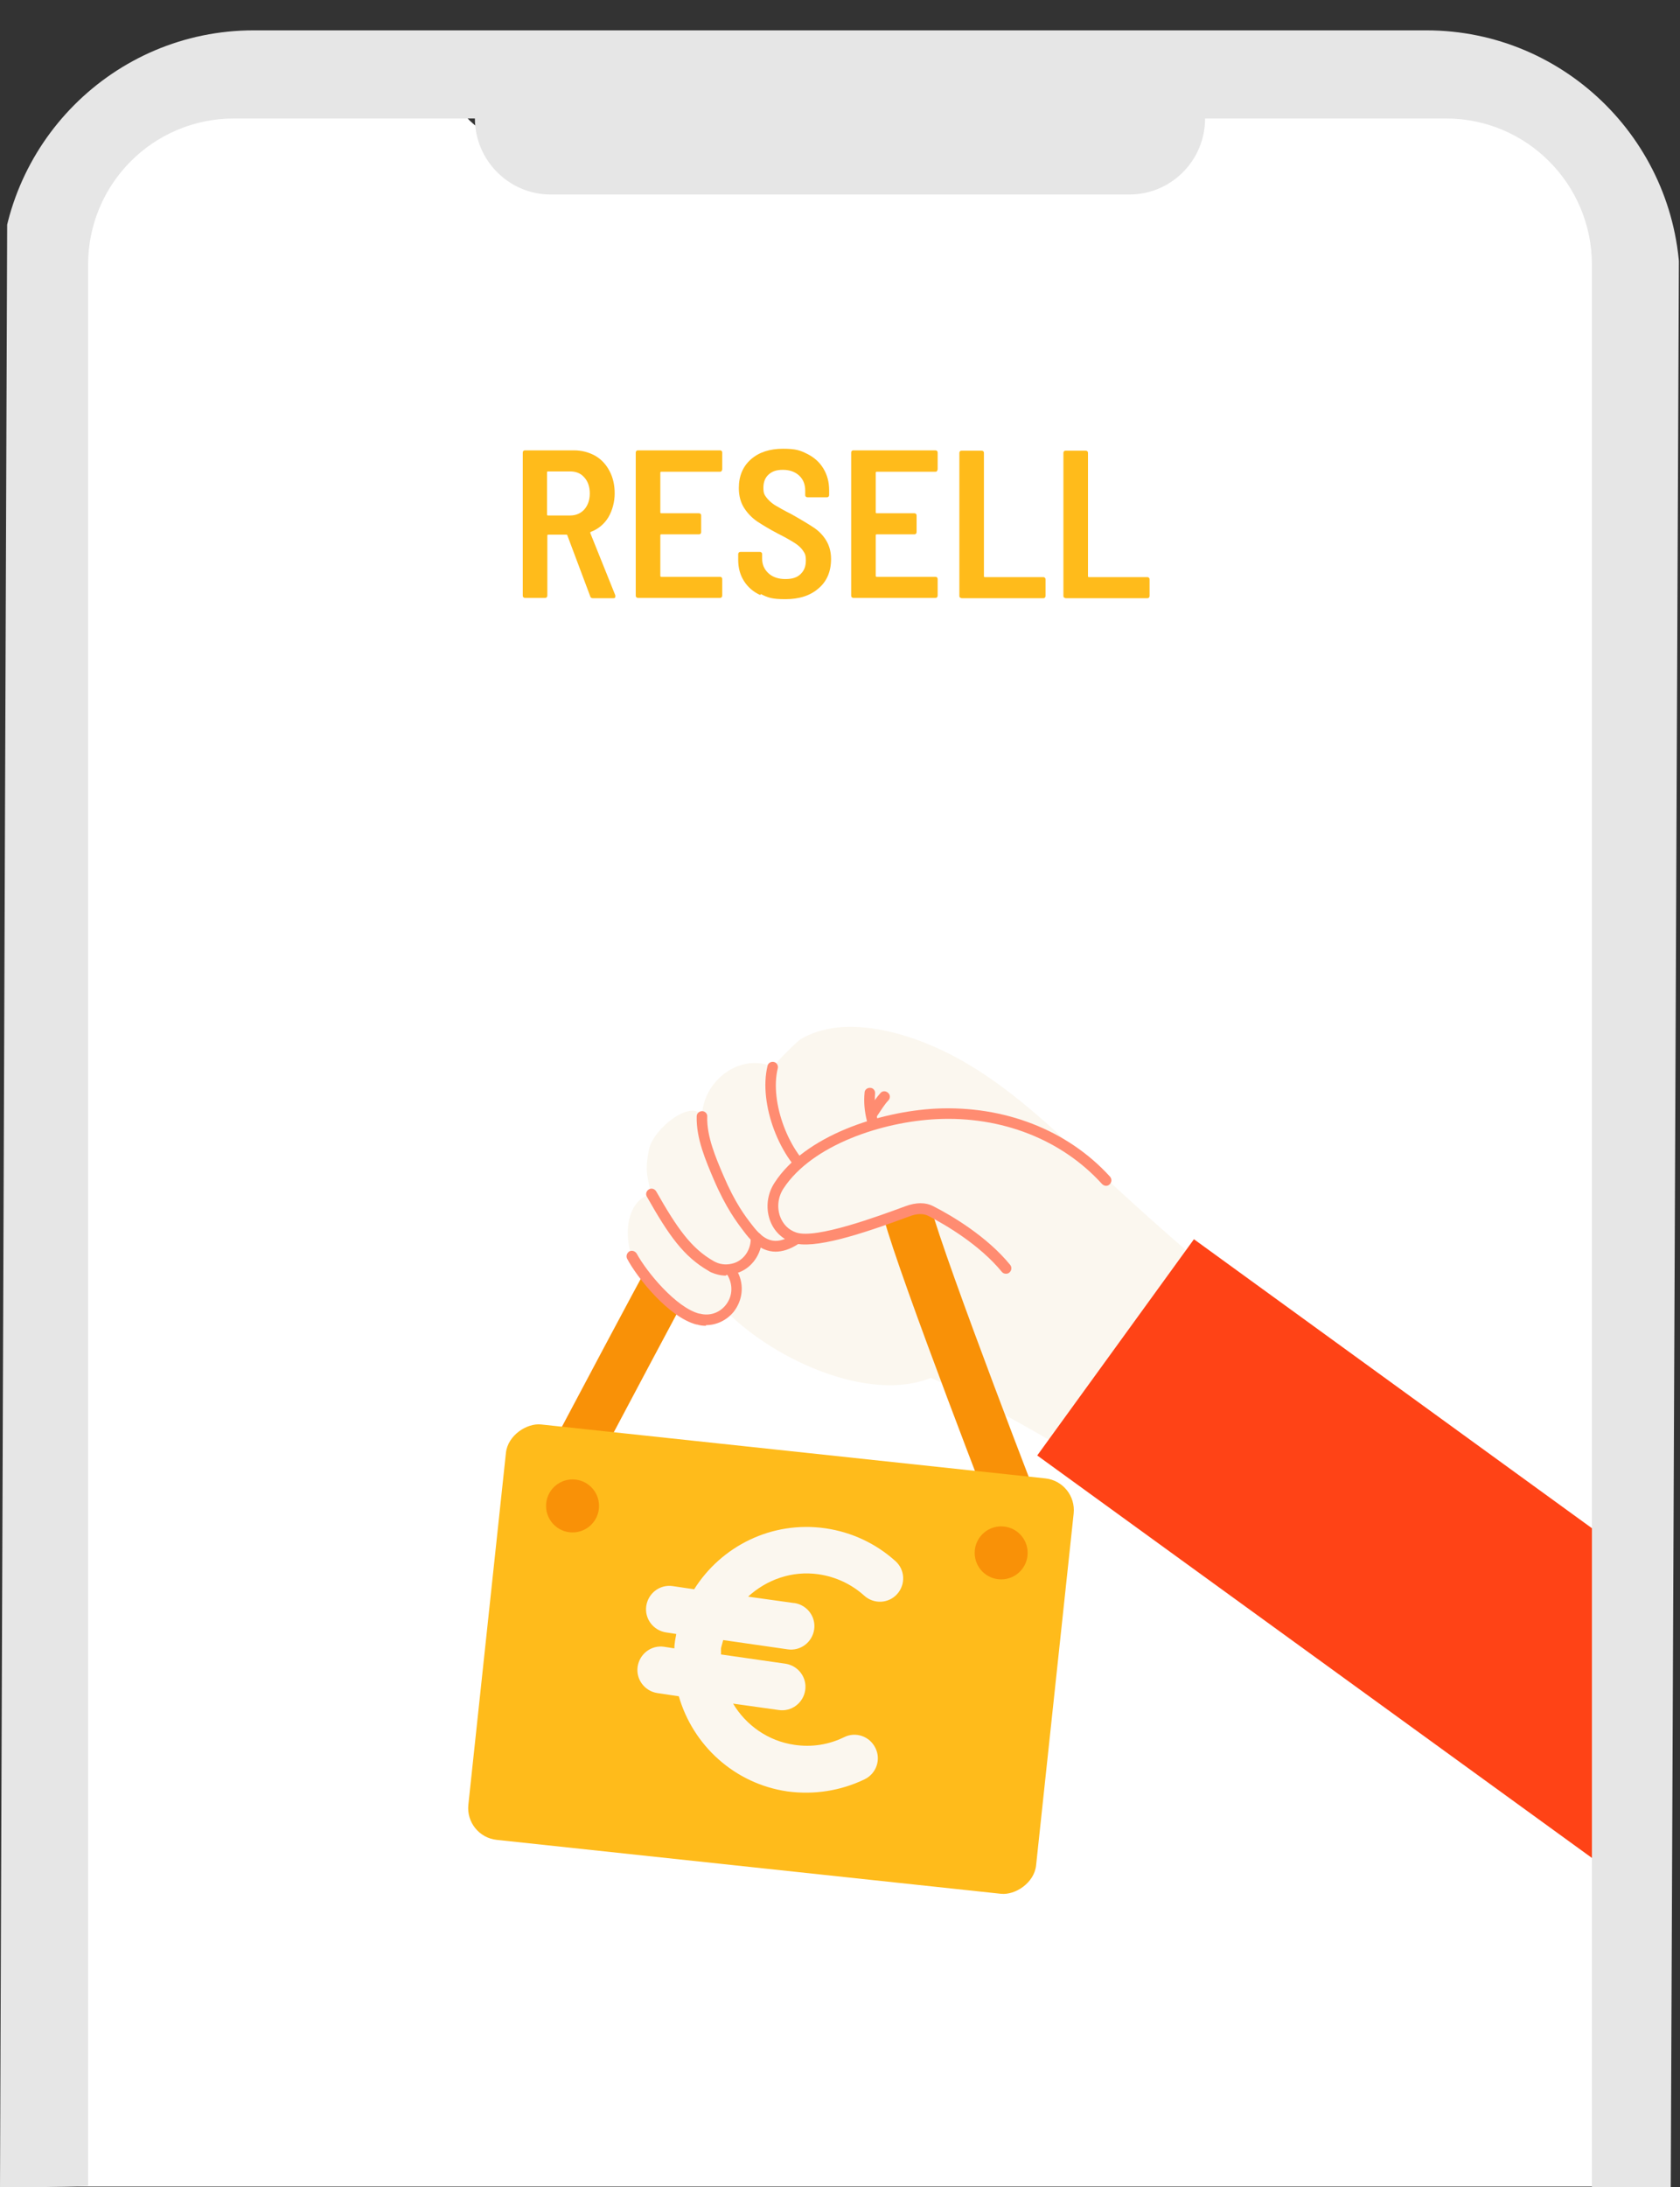 <?xml version="1.0" encoding="UTF-8"?>
<svg id="Ebene_1" xmlns="http://www.w3.org/2000/svg" xmlns:xlink="http://www.w3.org/1999/xlink" version="1.1" viewBox="0 0 526.4 684.8">
  <rect x="0" y="0" width="526.4" height="684.8" fill="#333333" stroke="none"/>
  <!-- Generator: Adobe Illustrator 29.5.0, SVG Export Plug-In . SVG Version: 2.1.0 Build 137)  -->
  <defs>
    <style>
      .st0 {
        fill: none;
      }

      .st1 {
        fill: #fbf7ef;
      }

      .st2 {
        fill: #e6e6e6;
      }

      .st3 {
        fill: #ff4316;
      }

      .st4 {
        fill: #f99107;
      }

      .st5 {
        fill: #fff;
      }

      .st6 {
        fill: #ffbb1b;
      }

      .st7 {
        fill: #ff8c71;
      }

      .st8 {
        clip-path: url(#clippath);
      }
    </style>
    <clipPath id="clippath">
      <polygon class="st0" points="2.5 0 526.4 0 523.5 684.8 0 684.8 2.5 0"/>
    </clipPath>
  </defs>
  <path class="st5" d="M507.6,684.8V67.3c0-25.8-21.6-46.7-48-46.7h-79.3c0,13.4-11.2,24.3-24.9,24.3h-190.6c-13.7,0-24.9-10.9-24.9-24.3H60.5c-26.5,0-48,20.9-48,46.7v617.3h495.2-.2v.2h.1Z"/>
  <g>
    <path class="st1" d="M460.8,456.7c-44.7-25-93.8-68.7-114.2-87.7-17-15.8-33.8-33-55.6-42-8.6-3.6-19.3-6.3-28.6-5.3-4.1.5-8.1,1.6-11.6,3.7-.9.6-9.1,8.4-8.2,8.8-10.7-5-22.5,4.4-22.6,15.3-3.1-5.7-15.5,3.9-16.7,10.6-.9,5.1-1.1,6.7.8,13.8-8,1.6-10,14.7-3.6,25s15.9,17.3,27.4,12c15.2,15.1,44.6,28.3,63.8,20.5,43.2,19,130.3,78.8,130.3,78.8l38.8-53.6h0Z"/>
    <path class="st7" d="M255.3,370.5c-.3,0-.7-.1-1-.3-10-6.9-16.7-24.7-13.8-36.5.2-.9,1.1-1.4,2-1.2.9.2,1.4,1.1,1.2,2-2.6,10.5,3.5,26.8,12.4,33,.8.5,1,1.6.4,2.3-.3.5-.9.7-1.4.7h.2Z"/>
    <path class="st7" d="M276.4,361.2c-.7,0-1.3-.4-1.6-1.1-2.7-6.7-4.5-11.9-3.9-18,0-.9.9-1.6,1.8-1.5.9,0,1.6.9,1.5,1.8-.5,5.4,1.1,10,3.7,16.5.4.9,0,1.8-.9,2.2-.2,0-.4.1-.6.1h0Z"/>
    <path class="st7" d="M273.2,350.4c-.3,0-.7-.1-1-.3-.8-.5-.9-1.6-.4-2.3.1-.2.3-.4.5-.7.9-1.4,2.4-3.6,3.6-4.9.6-.7,1.7-.7,2.4,0,.7.6.7,1.7,0,2.4-1,1-2.4,3.2-3.2,4.4-.2.3-.4.6-.5.8-.3.5-.9.7-1.4.7h0Z"/>
    <path class="st7" d="M243.1,391.9c-5.2,0-8.5-4.3-10-6.3-2.2-2.9-5.6-7.3-9.5-16.4-2.4-5.7-5.5-12.7-5.3-19.7,0-.9.8-1.6,1.7-1.6s1.7.8,1.6,1.7c-.2,6.2,2.7,12.9,5,18.3,3.7,8.7,6.9,12.9,9.1,15.7,3.5,4.6,7,6.8,12.9,2.9.8-.5,1.8-.3,2.3.5s.3,1.8-.5,2.3c-2.8,1.9-5.3,2.6-7.5,2.6h.2Z"/>
    <path class="st3" d="M510.6,577.5c2.8-9.5,2.4-19.4,2-29.3-.9-20-.4-40-.4-60l-138.1-100.2-49.1,67.7,183.3,132.9c.5-3.7,1.2-7.5,2.3-11.2h0Z"/>
    <path class="st4" d="M313.9,482.4c-1.3-3.3-32-82.4-37-101.1l14.6-3.9c4.8,18,36.1,98.8,36.5,99.6l-14,5.5h-.1Z"/>
    <path class="st4" d="M185.6,460.9l-13.3-7.1c6.8-12.8,28.9-54.5,30.2-56.5l12.9,7.9c-1.2,2-18.4,34.4-29.7,55.7h0Z"/>
    <rect class="st6" x="176.2" y="430" width="130.8" height="178.9" rx="10" ry="10" transform="translate(-300.6 704.5) rotate(-83.9)"/>
    <circle class="st4" cx="179.4" cy="471.5" r="8.3"/>
    <circle class="st4" cx="313.7" cy="486.2" r="8.3"/>
    <path class="st1" d="M248.9,501.9c4,.6,6.8,4.3,6.2,8.3-.6,4-4.3,6.8-8.3,6.2l-20.2-2.9c-.2.8-.4,1.5-.6,2.2s0,1.5-.1,2.3l20.2,2.9c4,.6,6.8,4.3,6.2,8.3s-4.3,6.8-8.3,6.2l-14.3-2c4,6.7,10.9,11.7,19.2,12.9,5.4.8,10.7,0,15.6-2.4,3.6-1.8,8-.3,9.8,3.4,1.8,3.6.3,8-3.4,9.8-7.5,3.6-15.8,4.9-24.1,3.8-16.7-2.4-29.7-14.5-34.1-29.8l-6.7-1c-4-.6-6.8-4.3-6.2-8.3s4.3-6.8,8.3-6.2l3.2.5c0-.8.1-1.5.2-2.3s.3-1.5.4-2.2l-3.2-.5c-4-.6-6.8-4.3-6.2-8.3s4.3-6.8,8.3-6.2l6.7,1c8.5-13.5,24.3-21.5,41.1-19.1,8.3,1.2,15.9,4.8,22,10.3,3,2.7,3.2,7.3.5,10.3s-7.3,3.2-10.3.5c-4-3.6-8.9-5.9-14.3-6.7-8.4-1.2-16.3,1.7-22.1,7l14.3,2h.2Z"/>
    <g>
      <path class="st1" d="M346.6,369.6c-13.5-14.9-33.5-21.8-53.1-20.8-17.1.9-40,8.3-49.3,22.4-3.7,5.8-1.9,14,4.8,16.3s25.8-4.7,35.3-8.2c2.5-.9,5.1-1.3,7.5,0,5.7,3,16.4,9.3,23.5,17.9"/>
      <path class="st7" d="M315.2,398.8c-.5,0-1-.2-1.3-.6-6.9-8.4-17.4-14.6-23-17.5-1.6-.8-3.6-.8-6.1.2-15.1,5.6-30,10.4-36.4,8.2-3.4-1.2-6-3.7-7.2-7.2-1.3-3.8-.8-8.1,1.5-11.6,9.5-14.7,32.9-22.3,50.6-23.2,21.4-1,41.2,6.7,54.5,21.3.6.7.6,1.7-.1,2.4s-1.7.6-2.4-.1c-12.6-13.9-31.5-21.3-51.8-20.3-16.9.8-39,8-48,21.7-1.7,2.6-2.1,5.8-1.1,8.7.9,2.5,2.7,4.3,5.1,5.1,6.2,2.1,25.7-5.1,34.1-8.2,3.5-1.3,6.4-1.3,8.9,0,5.9,3,16.8,9.5,24,18.3.6.7.5,1.8-.2,2.4-.3.3-.7.4-1.1.4h0Z"/>
    </g>
    <g>
      <path class="st1" d="M229.1,398.2l.6,1.2c3.7,7.3-2.9,15.8-10.9,13.8h-.2c-8-2.1-17.5-13.9-20.7-19.7"/>
      <path class="st7" d="M221.2,415.1c-.9,0-1.9-.1-2.8-.4h-.2c-8.7-2.3-18.6-14.7-21.7-20.6-.4-.8-.1-1.8.7-2.3.8-.4,1.8-.1,2.3.7,3.1,5.7,12.3,16.9,19.6,18.8h.2c3,.8,6.1-.2,8.1-2.7s2.3-5.8.9-8.7l-.6-1.2c-.4-.8,0-1.8.7-2.2.8-.4,1.8,0,2.2.7l.6,1.2c2,4,1.5,8.7-1.3,12.3-2.2,2.7-5.4,4.2-8.7,4.2h0v.2Z"/>
    </g>
    <path class="st7" d="M227.5,399.4c-1.6,0-3.2-.4-4.6-1-.3-.1-.6-.3-.9-.5-7.8-4.5-12.4-11-19.3-23.2-.5-.8-.2-1.8.6-2.3s1.8-.2,2.3.6c6.6,11.6,11,17.9,18.1,21.9.2.1.4.2.6.3,1.7.8,3.7.9,5.6.3,2.9-.9,5-3.6,5.3-6.9v-1.2c.2-.9,1.1-1.6,2-1.5s1.6.9,1.5,1.8v1.2c-.6,4.6-3.6,8.4-7.8,9.7-1.1.4-2.3.6-3.4.6h0v.2h0Z"/>
  </g>
  <g class="st8">
    <path class="st2" d="M447,9.5H79.5C35.6,9.5,0,45.2,0,89.2v595.6c9.2,0,18.3,0,27.6-.4V82.9c0-25.3,20.4-45.8,45.7-45.8h75.5c0,13.1,10.7,23.8,23.7,23.8h181.4c13.1,0,23.7-10.7,23.7-23.8h75.5c25.2,0,45.7,20.5,45.7,45.8v601.9h27.6V89.2c0-44-35.6-79.7-79.5-79.7h.1,0Z"/>
  </g>
  <g>
    <path class="st6" d="M184.9,186.6l-7.1-18.9c0-.2-.2-.3-.3-.3h-5.7c-.2,0-.3.1-.3.3v18.7c0,.2,0,.4-.2.6s-.3.2-.6.2h-6.1c-.2,0-.4,0-.6-.2-.2-.2-.2-.3-.2-.6v-44.6c0-.2,0-.4.2-.6.2-.2.3-.2.6-.2h15.2c2.5,0,4.7.6,6.7,1.7,1.9,1.1,3.4,2.7,4.5,4.8s1.6,4.4,1.6,7-.7,5.3-2,7.5c-1.3,2.1-3.1,3.6-5.4,4.5-.2,0-.3.2-.2.5l7.8,19.4c0,0,0,.2,0,.4,0,.4-.2.5-.7.5h-6.3c-.5,0-.8-.2-.9-.7ZM171.4,148v13.1c0,.2.1.3.3.3h6.9c1.8,0,3.3-.6,4.5-1.9,1.1-1.3,1.7-2.9,1.7-5s-.6-3.8-1.7-5c-1.1-1.3-2.6-1.9-4.5-1.9h-6.9c-.2,0-.3.1-.3.3Z"/>
    <path class="st6" d="M226.1,147.5c-.2.2-.3.2-.6.2h-18.3c-.2,0-.3.1-.3.3v12.4c0,.2.1.3.3.3h11.7c.2,0,.4,0,.6.2.2.2.2.3.2.6v5c0,.2,0,.4-.2.6s-.3.2-.6.2h-11.7c-.2,0-.3.1-.3.3v12.7c0,.2.1.3.3.3h18.3c.2,0,.4,0,.6.2.2.2.2.3.2.6v5c0,.2,0,.4-.2.6-.2.2-.3.2-.6.2h-25.5c-.2,0-.4,0-.6-.2-.2-.2-.2-.3-.2-.6v-44.6c0-.2,0-.4.2-.6.2-.2.3-.2.6-.2h25.5c.2,0,.4,0,.6.2.2.2.2.3.2.6v5c0,.2,0,.4-.2.6Z"/>
    <path class="st6" d="M238.2,186.3c-2.2-1-3.9-2.5-5.1-4.4-1.2-1.9-1.8-4.1-1.8-6.6v-1.7c0-.2,0-.4.2-.6.2-.2.3-.2.6-.2h5.9c.2,0,.4,0,.6.2.2.2.2.3.2.6v1.3c0,1.9.7,3.4,2,4.6,1.3,1.2,3.1,1.8,5.3,1.8s3.7-.5,4.8-1.6c1.1-1.1,1.6-2.4,1.6-4.2s-.3-2.2-.9-3.1c-.6-.9-1.5-1.7-2.6-2.4-1.1-.7-2.8-1.7-5.2-2.9-2.7-1.4-4.8-2.7-6.5-3.8-1.6-1.1-3-2.5-4.1-4.2-1.1-1.7-1.7-3.8-1.7-6.3,0-3.8,1.3-6.8,3.8-9,2.5-2.2,5.9-3.3,10-3.3s5.4.5,7.6,1.6c2.2,1.1,3.9,2.6,5.1,4.6s1.8,4.2,1.8,6.8v1.4c0,.2,0,.4-.2.6-.2.2-.3.2-.6.2h-5.9c-.2,0-.4,0-.6-.2-.2-.2-.2-.3-.2-.6v-1.3c0-1.9-.6-3.5-1.9-4.7-1.3-1.2-3-1.8-5.1-1.8s-3.4.5-4.5,1.5c-1.1,1-1.6,2.4-1.6,4.1s.3,2.2.9,3c.6.8,1.4,1.6,2.6,2.4,1.2.7,2.9,1.7,5.3,2.9,3.2,1.8,5.5,3.2,7,4.2,1.5,1,2.8,2.3,3.8,3.9,1,1.6,1.6,3.6,1.6,5.9,0,3.9-1.3,7-3.9,9.2-2.6,2.3-6.1,3.4-10.4,3.4s-5.5-.5-7.7-1.6Z"/>
    <path class="st6" d="M293.6,147.5c-.2.2-.3.2-.6.2h-18.3c-.2,0-.3.1-.3.3v12.4c0,.2.1.3.3.3h11.7c.2,0,.4,0,.6.2.2.2.2.3.2.6v5c0,.2,0,.4-.2.6-.2.2-.3.2-.6.2h-11.7c-.2,0-.3.1-.3.3v12.7c0,.2.1.3.3.3h18.3c.2,0,.4,0,.6.2.2.2.2.3.2.6v5c0,.2,0,.4-.2.6-.2.2-.3.2-.6.2h-25.5c-.2,0-.4,0-.6-.2-.2-.2-.2-.3-.2-.6v-44.6c0-.2,0-.4.2-.6.2-.2.3-.2.6-.2h25.5c.2,0,.4,0,.6.2.2.2.2.3.2.6v5c0,.2,0,.4-.2.6Z"/>
    <path class="st6" d="M300.8,187.1c-.2-.2-.2-.3-.2-.6v-44.6c0-.2,0-.4.2-.6.2-.2.3-.2.6-.2h6.1c.2,0,.4,0,.6.2.2.2.2.3.2.6v38.5c0,.2.1.3.3.3h18.2c.2,0,.4,0,.6.2.2.2.2.3.2.6v5c0,.2,0,.4-.2.6-.2.2-.3.2-.6.2h-25.3c-.2,0-.4,0-.6-.2Z"/>
    <path class="st6" d="M333.4,187.1c-.2-.2-.2-.3-.2-.6v-44.6c0-.2,0-.4.2-.6.2-.2.3-.2.6-.2h6.1c.2,0,.4,0,.6.2.2.2.2.3.2.6v38.5c0,.2.1.3.3.3h18.2c.2,0,.4,0,.6.2.2.2.2.3.2.6v5c0,.2,0,.4-.2.6-.2.2-.3.2-.6.2h-25.3c-.2,0-.4,0-.6-.2Z"/>
  </g>
</svg>